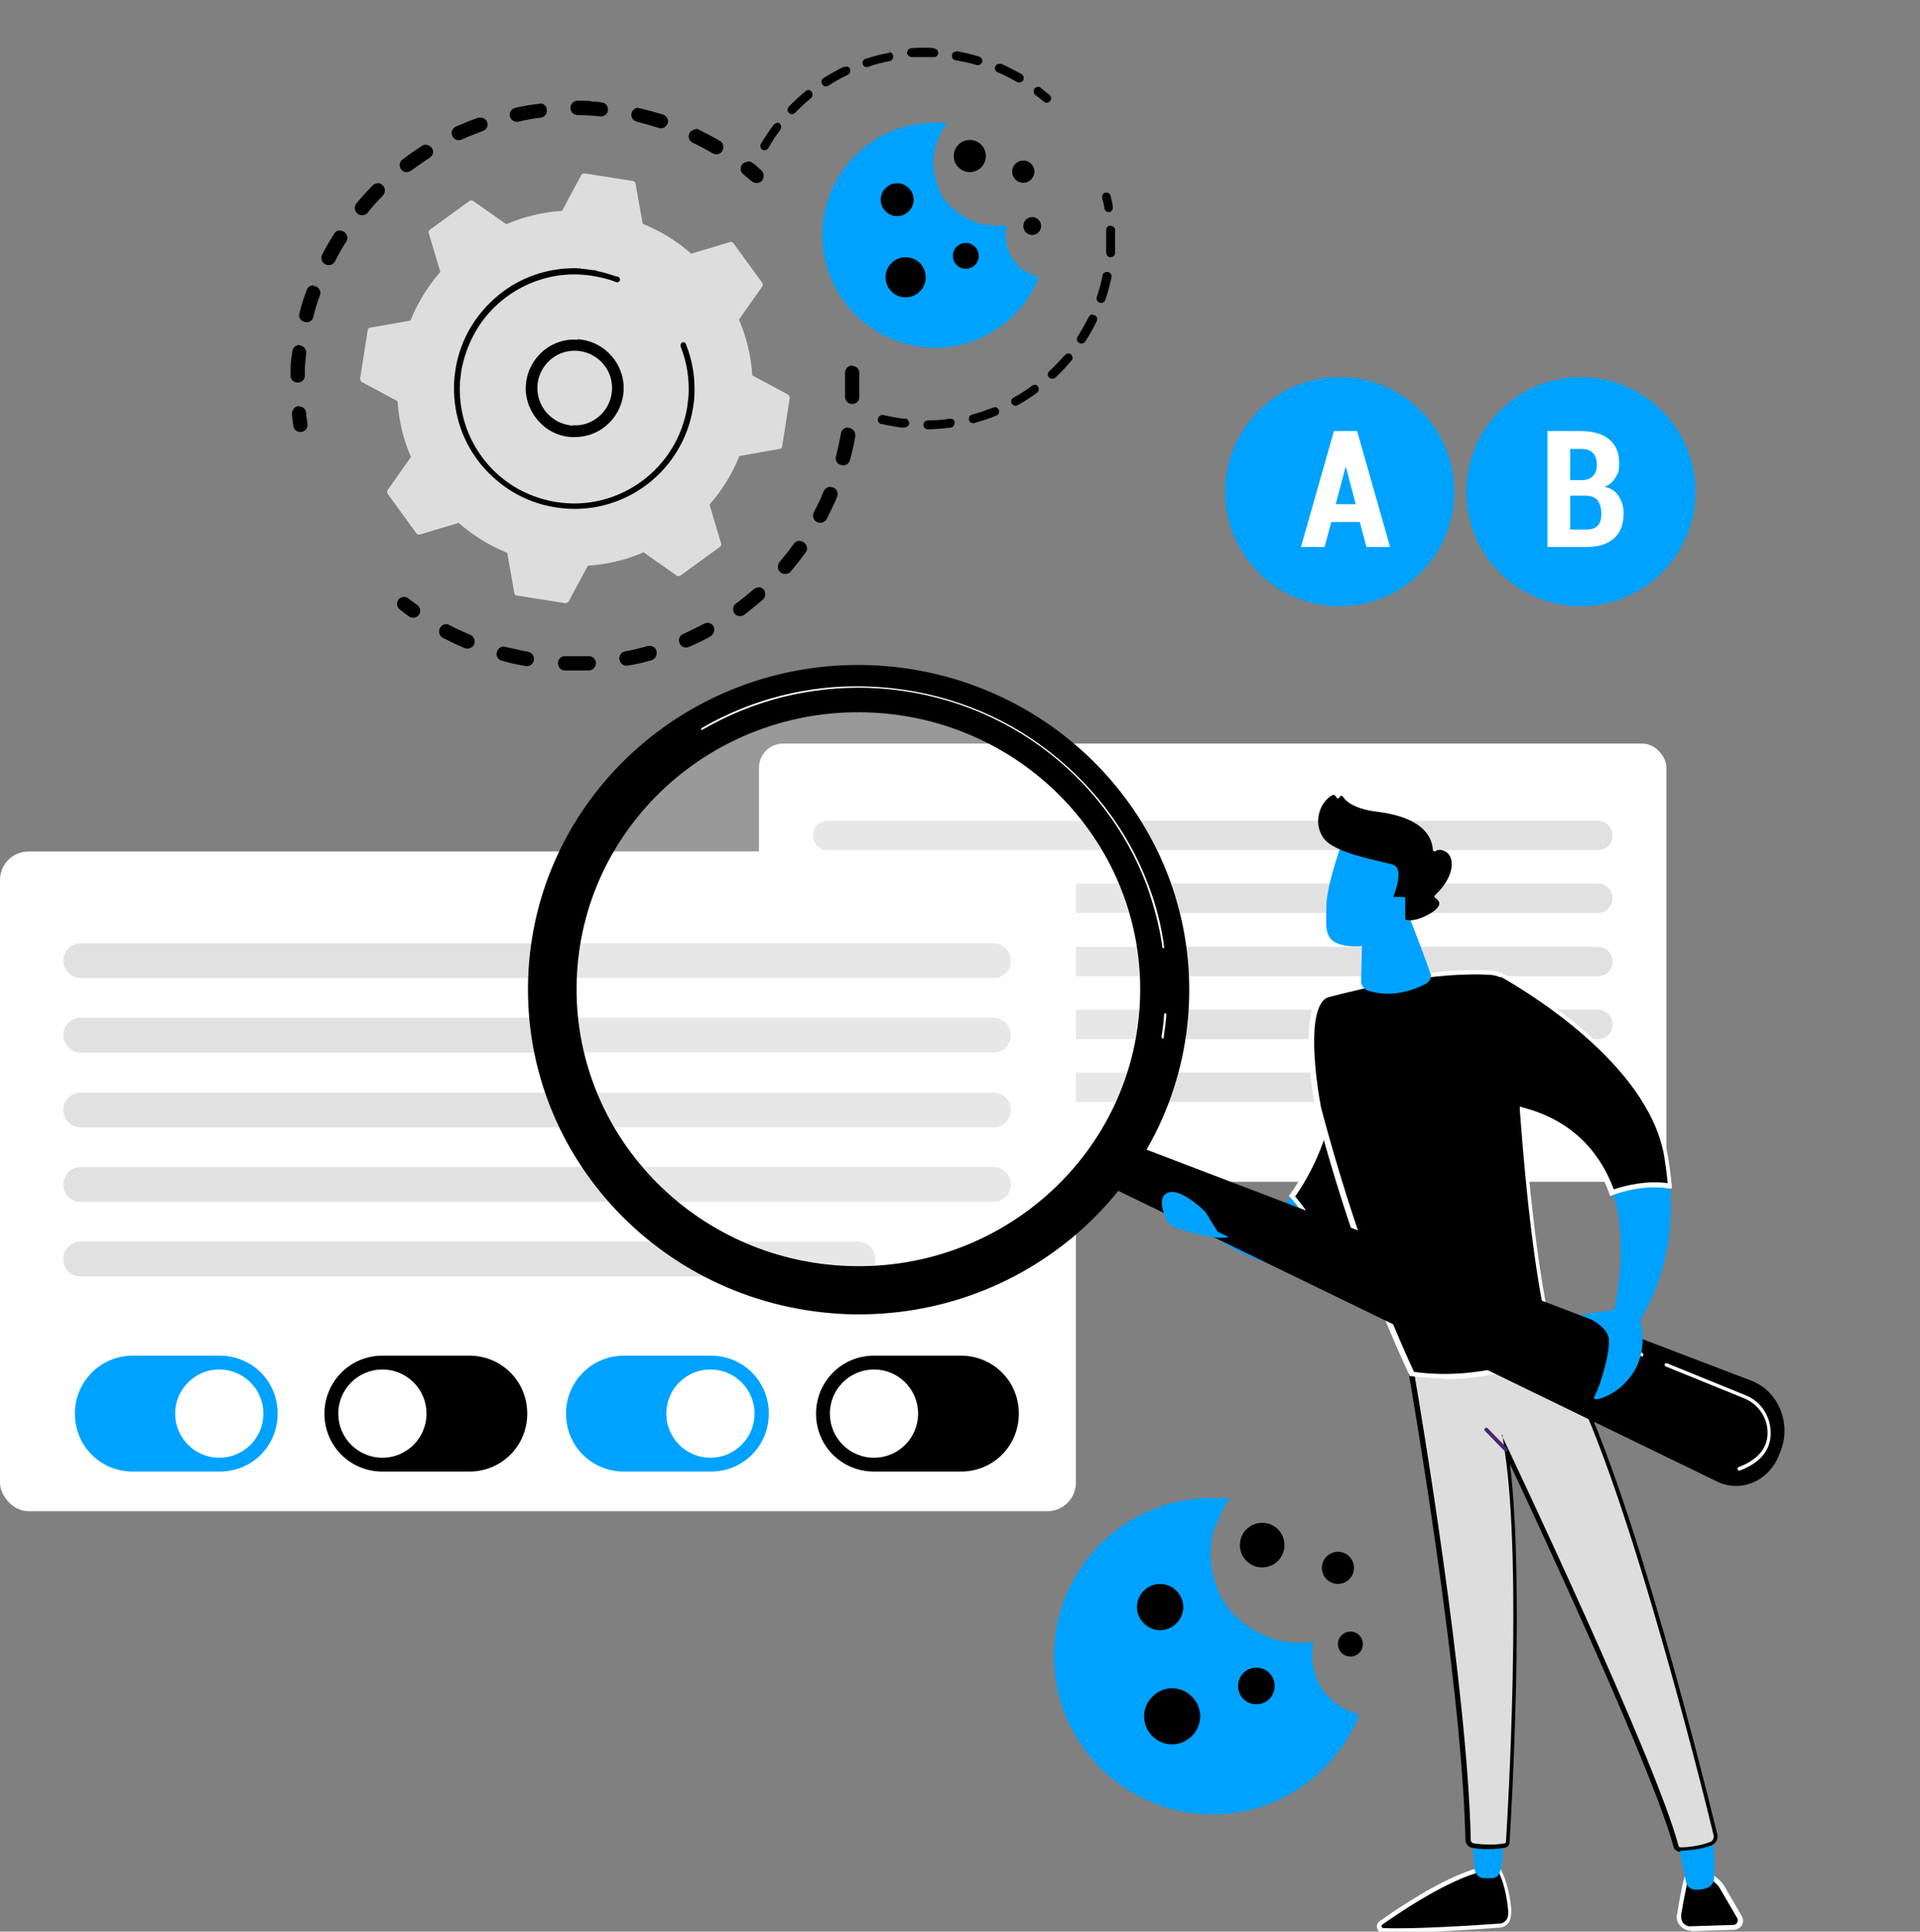 <?xml version="1.0" encoding="UTF-8"?>
<svg id="Layer_2" xmlns="http://www.w3.org/2000/svg" width="430.8" height="433.3" xmlns:xlink="http://www.w3.org/1999/xlink" version="1.1" viewBox="0 0 430.8 433.3">
  <rect x="0" y="0" width="430.8" height="433.3" fill="#808080" stroke="none"/>
  <!-- Generator: Adobe Illustrator 29.3.1, SVG Export Plug-In . SVG Version: 2.1.0 Build 151)  -->
  <defs>
    <style>
      .st0 {
        fill: url(#linear-gradient);
      }

      .st1 {
        opacity: .2;
      }

      .st1, .st2 {
        fill: #fff;
      }

      .st3 {
        fill: #ddd;
      }

      .st4 {
        fill: #e1e1e1;
      }

      .st5 {
        fill: #00a2ff;
      }
    </style>
    <linearGradient id="linear-gradient" x1="448.2" y1="157.5" x2="364.3" y2="280.8" gradientUnits="userSpaceOnUse">
      <stop offset="0" stop-color="#cb236d"/>
      <stop offset="1" stop-color="#4c246d"/>
    </linearGradient>
  </defs>
  <g>
    <rect class="st2" x="170.3" y="166.8" width="203.6" height="98.3" rx="5.4" ry="5.4"/>
    <path class="st4" d="M182.4,201.5c0-1.8,1.4-3.3,3.3-3.3h172.8c1.8,0,3.3,1.4,3.3,3.3s-1.4,3.3-3.3,3.3h-173c-1.7,0-3.1-1.6-3.1-3.3Z"/>
    <path class="st4" d="M182.4,187.4c0-1.8,1.4-3.3,3.3-3.3h172.8c1.8,0,3.3,1.4,3.3,3.3s-1.4,3.3-3.3,3.3h-173c-1.7,0-3.1-1.6-3.1-3.3Z"/>
    <path class="st4" d="M182.4,215.7c0-1.8,1.4-3.3,3.3-3.3h172.8c1.8,0,3.3,1.4,3.3,3.3s-1.4,3.3-3.3,3.3h-173c-1.7,0-3.1-1.5-3.1-3.3Z"/>
    <path class="st4" d="M182.4,229.8c0-1.8,1.4-3.3,3.3-3.3h172.8c1.8,0,3.3,1.4,3.3,3.3s-1.4,3.3-3.3,3.3h-173c-1.7,0-3.1-1.5-3.1-3.3Z"/>
    <path class="st4" d="M182.4,243.9c0-1.8,1.4-3.3,3.3-3.3h147.1c1.8,0,3.3,1.4,3.3,3.3s-1.4,3.3-3.3,3.3h-147.3c-1.7,0-3.1-1.4-3.1-3.3Z"/>
  </g>
  <rect class="st2" x="0" y="191" width="241.4" height="148" rx="6.4" ry="6.4"/>
  <path class="st4" d="M14.2,232.2c0-2.1,1.7-3.9,3.9-3.9h204.8c2.1,0,3.9,1.7,3.9,3.9s-1.7,3.9-3.9,3.9H17.9c-2-.1-3.7-1.9-3.7-3.9Z"/>
  <path class="st4" d="M14.2,215.5c0-2.1,1.7-3.9,3.9-3.9h204.8c2.1,0,3.9,1.7,3.9,3.9s-1.7,3.9-3.9,3.9H17.9c-2-.1-3.7-1.9-3.7-3.9Z"/>
  <path class="st4" d="M14.2,249c0-2.1,1.7-3.9,3.9-3.9h204.8c2.1,0,3.9,1.7,3.9,3.9s-1.7,3.9-3.9,3.9H17.9c-2-.1-3.7-1.8-3.7-3.9Z"/>
  <path class="st4" d="M14.2,265.7c0-2.1,1.7-3.9,3.9-3.9h204.8c2.1,0,3.9,1.7,3.9,3.9s-1.7,3.9-3.9,3.9H17.9c-2,0-3.7-1.8-3.7-3.9Z"/>
  <path class="st4" d="M14.2,282.4c0-2.1,1.7-3.9,3.9-3.9h174.4c2.1,0,3.9,1.7,3.9,3.9s-1.7,3.9-3.9,3.9H17.9c-2,0-3.7-1.7-3.7-3.9Z"/>
  <g>
    <path class="st5" d="M29.8,304.1h19.5c7.2,0,13,5.7,13,13h0c0,7.2-5.7,13-13,13h-19.5c-7.2,0-13-5.7-13-13h0c0-7.1,5.7-13,13-13Z"/>
    <circle class="st2" cx="49.2" cy="317.1" r="9.9"/>
  </g>
  <g>
    <path d="M85.8,304.1h19.5c7.2,0,13,5.7,13,13h0c0,7.2-5.7,13-13,13h-19.5c-7.2,0-13-5.7-13-13h0c0-7.1,5.7-13,13-13Z"/>
    <circle class="st2" cx="85.8" cy="317.1" r="9.9"/>
  </g>
  <g>
    <path d="M196.1,304.1h19.5c7.2,0,13,5.7,13,13h0c0,7.2-5.7,13-13,13h-19.5c-7.2,0-13-5.7-13-13h0c0-7.1,5.7-13,13-13Z"/>
    <circle class="st2" cx="196.1" cy="317.1" r="9.9"/>
  </g>
  <g>
    <path class="st5" d="M140,304.1h19.5c7.2,0,13,5.7,13,13h0c0,7.2-5.7,13-13,13h-19.5c-7.2,0-13-5.7-13-13h0c0-7.1,5.7-13,13-13Z"/>
    <circle class="st2" cx="159.4" cy="317.1" r="9.9"/>
  </g>
  <g>
    <path class="st5" d="M270.5,271.9v4.1c11.7,9,22.7,9.7,27.6,6.4-2.9-7.3-5.9-11.6-8.3-14.2-7.7,10.8-19.3,3.6-19.3,3.6Z"/>
    <g>
      <path d="M313.2,261.9l-13.7-21.4c-.9,12.1-5,21.2-9.7,27.8,2.3,2.5,5.3,6.9,8.3,14.2,12.2-8.1,15.1-20.6,15.1-20.6Z"/>
      <path class="st2" d="M297.9,283.2l-.2-.6c-2.4-6.1-5.2-10.8-8.2-14l-.3-.3.2-.3c5.6-7.9,8.8-17.1,9.6-27.6v-1.5c.1,0,14.7,22.9,14.7,22.9v.2c0,.1-3.2,12.7-15.4,20.9l-.5.3ZM290.5,268.3c2.9,3.2,5.5,7.7,7.9,13.5,10.6-7.4,13.9-18.1,14.4-19.7l-12.8-20c-1,9.9-4.1,18.7-9.4,26.3Z"/>
    </g>
    <g>
      <path d="M338.8,428.4c-.6-6.3-2.4-9-2.4-9l-5.3.3c-7.8,2.5-17,8.7-21,11.6,0,0,0,0,0,0-.7.5-.4,1.6.5,1.7,6.7.4,20.6-.6,26.2-1,1.4-.1,2.4-1.3,2.3-2.7,0-.3,0-.6,0-.9Z"/>
      <path class="st2" d="M313.8,433.6c-1.3,0-2.4,0-3.5,0-.6,0-1.1-.4-1.3-1-.2-.6,0-1.2.5-1.6,3.8-2.7,13.3-9.2,21.2-11.7h.1s5.6-.4,5.6-.4l.2.2c0,.1,1.9,2.9,2.5,9.2h0c0,.4,0,.6,0,.9,0,.8-.2,1.6-.7,2.2-.5.6-1.2,1-2,1-4.8.4-15.6,1.1-22.8,1.1ZM331.1,420.2c-7.8,2.5-17.2,8.9-20.9,11.5-.3.2-.2.4-.2.5,0,0,.1.3.4.3,6.6.3,20.5-.6,26.1-1,.5,0,1-.3,1.4-.7.3-.4.5-.9.5-1.5,0-.3,0-.5,0-.8h0c-.5-5.2-1.8-7.9-2.2-8.7l-5,.3Z"/>
    </g>
    <g>
      <path d="M390.2,430.1c-1.3-2.2-3.2-5.5-3.9-6.7-1.1-1.8-3.4-2.9-3.4-2.9,0,0-3.3-1.9-4.3,0-.6,1.2-1.4,5.8-1.9,9-.1.7,0,1.3.4,1.8.5.8,1.4,1.3,2.4,1.3l9.5-.3c.9,0,1.5-.7,1.5-1.5,0-.3,0-.5-.2-.8Z"/>
      <path class="st2" d="M379.4,433.1c-1.1,0-2.1-.6-2.7-1.5-.4-.6-.6-1.4-.4-2.2.8-5.1,1.5-8.2,2-9.2.3-.5.7-.8,1.2-1,1.5-.5,3.6.7,3.8.8,0,0,2.5,1.2,3.6,3.1.7,1.2,2.6,4.5,3.9,6.7h0c.2.3.3.7.3,1.1,0,1.1-.9,1.9-2,2l-9.5.3s0,0,0,0ZM380.2,420.2c-.2,0-.3,0-.5,0-.3,0-.5.2-.6.5-.4.8-1.1,4.1-1.9,8.9,0,.5,0,1,.3,1.5.4.7,1.2,1.1,1.9,1l9.5-.3c.6,0,1-.5,1-1,0-.2,0-.4-.1-.5-1.3-2.2-3.2-5.5-3.9-6.7-1-1.7-3.2-2.7-3.2-2.7-.5-.3-1.6-.8-2.5-.8Z"/>
    </g>
    <path class="st5" d="M375.7,409.8c.1.4,1.8,8.7,2.6,12.4.2,1,1.1,1.7,2.2,1.7.6,0,1.2,0,1.9-.2,1.2-.2,2.2-1.2,2.2-2.4.1-3.2.2-9.4-1-11.8-1.6-3.3-7.9.3-7.9.3Z"/>
    <path class="st5" d="M337.4,412.2c-.7,0,.3,3.8-.8,7.6-.3.9-.9,1.5-1.8,1.5-.6,0-1.3,0-1.9,0-1,0-1.9-.9-2-1.9l-.9-9.8,7.4,2.7Z"/>
    <g>
      <path class="st3" d="M316.7,308.2c.3,1.6,12,69.5,12.7,104.7,0,.6.4,1.1,1,1.2,1.5.2,4.4.5,7.2,0,.4,0,.7-.4.7-.8.4-6.6,3.7-61.9-.3-88,0,0,33.1,69.7,38.1,88.9.1.5.6.8,1,.8,1.4,0,4.4-.3,6.7-1.2.8-.3,1.3-1.2,1.1-2.1-2.8-11.5-22.5-90.7-35.8-108.2l-32.4,4.8Z"/>
      <path d="M377,415.4c-.7,0-1.3-.5-1.5-1.1-4.4-16.7-30.4-72.4-36.7-85.9,3.3,27.2.3,78.9-.1,84.9,0,.6-.5,1.1-1.1,1.2-2.9.5-5.8.3-7.3,0-.8-.1-1.4-.8-1.5-1.7-.7-35.8-12.6-104-12.7-104.6v-.5c-.1,0,33.1-4.9,33.1-4.9l.2.2c13.2,17.3,32.2,93.3,35.9,108.4.3,1.1-.3,2.2-1.4,2.6-2.4.9-5.3,1.1-6.9,1.2,0,0,0,0,0,0ZM336.9,321.9l1.5,3.1c.3.7,33.2,70,38.2,89,0,.2.3.4.5.4,1.5,0,4.3-.3,6.6-1.2.6-.2.9-.9.8-1.5-2.2-9.2-22.2-89.8-35.5-107.8l-31.6,4.6c1.1,6.4,11.9,70.1,12.6,104.3,0,.3.3.6.6.7,1.4.2,4.3.5,7,0,.2,0,.3-.2.3-.3.4-6.3,3.7-61.8-.3-87.9l-.5-3.4Z"/>
    </g>
    <path class="st0" d="M337.9,325.6c.1,0,.2,0,.3-.1.2-.2.2-.4,0-.6l-4.4-4.5c-.2-.2-.4-.2-.6,0-.2.2-.2.4,0,.6l4.4,4.5c0,0,.2.1.3.1Z"/>
    <path class="st5" d="M361.8,267.4c4.2,11.8,0,28.3,0,28.3l5.5,1.5s9.1-12.4,7.4-31.3c-5.1-.8-9.9.4-12.9,1.5Z"/>
    <g>
      <path d="M373.8,259.1c-3.7-20.9-30.5-36.9-36.8-40.4-.2,0-.3-.1-.5,0-.6-.3-1.3-.5-2.1-.5-12.5-.7-28.2,2.7-36.7,5-.9.2-1.6.9-2.1,1.8-3.4,6,.1,23.9.1,23.9,6,22.5,13,42.2,21,59.4,10.7,1.6,21.5-.4,32.4-4.8-3.6-12.6-5.9-32-7.7-54.6,11.6,3,17.5,10.6,20.3,18.6,3-1.1,7.8-2.3,12.9-1.5-.2-2.1-.5-4.4-.9-6.8Z"/>
      <path class="st2" d="M324.1,309.2c-2.5,0-5-.2-7.5-.5h-.3s-.1-.3-.1-.3c-8-17.1-15.1-37.1-21-59.4-.2-.8-3.5-18.2,0-24.3.6-1.1,1.4-1.8,2.4-2,8.3-2.2,24.2-5.7,36.8-5,.7,0,1.4.2,2.1.5.2,0,.5,0,.7.2,5.5,3.1,33.2,19.5,37,40.8h0c.4,2.3.7,4.6.9,6.8v.6c0,0-.6,0-.6,0-5-.8-9.6.4-12.7,1.5l-.5.2-.2-.5c-3.3-9.3-9.8-15.4-19.3-18.1,2,25.4,4.4,42.5,7.6,53.8v.4c.1,0-.3.2-.3.2-9,3.6-17.3,5.3-25.2,5.3ZM317,307.7c9.7,1.4,20-.1,31.5-4.6-3.2-11.5-5.6-28.7-7.5-54.2v-.7c0,0,.6.2.6.2,10,2.6,16.9,8.8,20.5,18.4,3-1,7.4-2,12.1-1.4-.2-2-.5-4.1-.8-6.1h0c-3.7-20.8-31.1-37-36.5-40.1,0,0-.1,0-.2,0h-.1s-.1,0-.1,0c-.6-.3-1.2-.4-1.9-.5-12.5-.8-28.2,2.8-36.5,5-.7.2-1.3.7-1.8,1.6-3.3,5.7.1,23.4.2,23.5,5.9,22.1,12.9,42,20.8,59Z"/>
    </g>
    <path d="M247.6,254.2l145.3,55.5c6.2,2.3,9.2,9.8,6.5,16.1l-.4,1c-2.4,5.6-8.6,8.1-13.8,5.5l-142.8-69.3,5.3-8.9Z"/>
    <ellipse class="st1" cx="192.7" cy="222" rx="65.4" ry="66.6" transform="translate(-35.4 407.4) rotate(-88.2)"/>
    <path d="M118.5,219.6c-1.3,40.2,30.8,73.8,71.8,75.2,40.9,1.3,75.2-30.2,76.5-70.4,1.3-40.2-30.8-73.8-71.8-75.2-40.9-1.3-75.2,30.2-76.5,70.4ZM129.4,219.9c1.1-34.3,30.3-61.2,65.2-60.1,34.9,1.1,62.3,29.8,61.2,64.1-1.1,34.3-30.3,61.2-65.2,60.1-34.9-1.1-62.3-29.8-61.2-64.1Z"/>
    <path class="st2" d="M260.8,232.9c-.1,0-.2-.2-.2-.3.3-1.7.5-3.4.6-5.1,0-.1.1-.2.3-.2.1,0,.2.1.2.3-.1,1.7-.4,3.5-.6,5.2,0,.1-.1.2-.2.2s0,0,0,0ZM260.8,212.3c-.7-4.7-1.9-9.2-3.5-13.7-4.7-12.5-13-23.3-23.9-31.2-11.2-8.1-24.5-12.6-38.5-13.1-13.1-.4-26,2.8-37.3,9.4-.1,0-.3,0-.3,0,0-.1,0-.3,0-.3,11.3-6.6,24.3-9.9,37.5-9.4,14.1.5,27.5,5,38.8,13.2,11,8,19.4,18.8,24.1,31.4h0c1.7,4.4,2.9,9.1,3.5,13.8,0,.1,0,.3-.2.3,0,0,0,0,0,0-.1,0-.2,0-.2-.2Z"/>
    <path class="st2" d="M390.2,329.9s0,0,.1,0c4.5-1.7,6.9-4.4,7-8.2.1-3.8-2.1-7.3-5.6-8.7l-17.7-7.2c-.2,0-.4,0-.5.2,0,.2,0,.4.2.5l17.7,7.2c3.2,1.3,5.3,4.5,5.2,7.9-.1,3.4-2.3,5.9-6.5,7.5-.2,0-.3.3-.2.5,0,.2.2.3.4.3Z"/>
    <path class="st2" d="M368.4,304.3c.1,0,.3-.1.3-.3,0-.2,0-.4-.2-.5l-2.3-.9c-.2,0-.4,0-.5.2,0,.2,0,.4.2.5l2.3.9s0,0,.1,0Z"/>
    <path class="st5" d="M264,275.5c-1-.3-1.9-1-2.3-2-.9-1.9-1.8-5,.2-5.9,3-1.4,8.6,4.3,8.6,4.3l2.7,4.4,2.5,1.2c-2.3.6-6.6-.4-11.7-2Z"/>
    <path class="st5" d="M362.1,293.8l-7.4,1.1s6.2,2.2,6.3,5.7c.2,3.5-2.2,10.8-3.3,12.8-1.2,2.2,15.5-3.2,9.6-19.6h-5.2Z"/>
    <path class="st5" d="M314.5,201.3s4.4,11.1,6.5,17.2c.3.9-.4,1.9-1.3,2.3-2.3,1.2-7.4,3.2-12.8,1.4-.9-.3-1.5-1.2-1.5-2.1l.4-17.1,8.6-1.7Z"/>
    <path class="st5" d="M301.3,188.5s-3.6,9.7-3.7,14.7c0,5-.9,8.3,4.9,9,5.8.7,10.5-2.4,12.9-7.5,0,0,3.7-7.9,2.6-11-1.1-3.1-16.8-5.2-16.8-5.2Z"/>
    <path d="M313.3,201.2h-.7s2.7-6.3,0-7.2c-2.7-.9-13.3-2.5-15.7-6.1-2.4-3.5-.7-8.2,2.2-9.6.2,0,.4,0,.5.2l.3.4c.2.3.6.2.7-.1h0c0-.3.5-.4.7-.1.7,1.1,2.7,2.8,7.8,3.4,7.2.9,12,3.6,12.4,8.5,0,.3.4.5.6.3.5-.3,1.3-.5,2.5.3,2,1.5,1.5,5.8-2.6,9.6-.2.2-.2.5,0,.6.8.5,2,1.6-.9,3.4-3,1.8-4.8,1.7-5.5,1.6-.2,0-.3-.2-.3-.4v-4.4c0-.2-.1-.4-.4-.4h-1.6Z"/>
  </g>
  <g>
    <path d="M191.3,82.1c.8,0,1.5.7,1.5,1.5,0,1.8,0,3.6,0,5.5,0,.9-.8,1.6-1.7,1.5,0,0,0,0,0,0-.9,0-1.5-.8-1.5-1.7,0-1.7,0-3.5,0-5.2,0-.9.6-1.6,1.5-1.7,0,0,.1,0,.2,0ZM190.4,96c0,0,.1,0,.2,0,.9.2,1.4,1,1.3,1.9-.3,1.8-.7,3.6-1.2,5.3-.2.9-1.1,1.4-2,1.1-.9-.2-1.4-1.1-1.1-2,.4-1.7.8-3.4,1.1-5.1.1-.8.9-1.4,1.7-1.3ZM186.5,109.3c.2,0,.4,0,.5.1.8.3,1.2,1.3.8,2.1-.7,1.7-1.5,3.3-2.3,4.9-.4.8-1.4,1.1-2.2.7-.8-.4-1.1-1.4-.7-2.2.8-1.5,1.6-3.1,2.2-4.7.3-.6.9-1,1.6-1ZM179.6,121.4c.3,0,.6.1.8.3.7.5.9,1.5.4,2.2-1.1,1.5-2.2,2.9-3.4,4.3-.6.7-1.6.7-2.3.2-.7-.6-.7-1.6-.2-2.3,1.1-1.3,2.2-2.7,3.2-4.1.3-.5.9-.7,1.4-.7ZM170.2,131.7c.4,0,.8.2,1.1.5.6.7.5,1.7-.1,2.3-1.4,1.2-2.8,2.3-4.2,3.4-.7.5-1.7.4-2.2-.3-.5-.7-.4-1.7.3-2.2,1.4-1,2.7-2.1,4-3.2.3-.3.7-.4,1.1-.4ZM158.8,139.7c.5,0,1,.3,1.3.8.4.8.1,1.7-.6,2.2-1.6.9-3.2,1.7-4.9,2.4-.8.4-1.8,0-2.1-.8-.4-.8,0-1.8.8-2.1,1.6-.7,3.1-1.5,4.7-2.3.3-.1.6-.2.9-.2ZM100.1,140c.2,0,.4,0,.7.2,1.5.8,3.1,1.5,4.7,2.2.8.3,1.2,1.3.9,2.1-.3.8-1.3,1.2-2.1.9-1.7-.7-3.3-1.5-4.9-2.3-.8-.4-1.1-1.4-.7-2.2.3-.6.9-.9,1.5-.9ZM145.9,144.9c.7,0,1.3.5,1.4,1.2.2.9-.3,1.7-1.1,2-1.7.5-3.5.9-5.3,1.2-.9.2-1.7-.4-1.9-1.3-.2-.9.4-1.7,1.3-1.9,1.7-.3,3.4-.7,5-1.2.2,0,.4,0,.5,0ZM113.1,145.1c.1,0,.2,0,.3,0,1.7.4,3.4.8,5.1,1.1.9.2,1.4,1,1.3,1.9-.2.9-1,1.5-1.9,1.3-1.8-.3-3.6-.7-5.3-1.2-.9-.2-1.4-1.1-1.1-2,.2-.7.9-1.2,1.6-1.2ZM132.2,147.2c.8,0,1.5.7,1.5,1.5,0,.9-.6,1.6-1.5,1.7-1.8,0-3.6,0-5.5,0,0,0,0,0,0,0-.9,0-1.5-.8-1.5-1.7,0-.9.8-1.6,1.7-1.5,1.7,0,3.5,0,5.2,0,0,0,.1,0,.2,0Z"/>
    <path d="M90.7,133.9c.3,0,.6.1.9.3.6.5,1.3,1,2,1.5.7.5.9,1.5.4,2.2-.5.7-1.5.9-2.2.4-.7-.5-1.4-1-2.1-1.6-.7-.5-.8-1.6-.3-2.2.3-.4.8-.6,1.4-.6Z"/>
  </g>
  <g>
    <path d="M67.2,91.2c.8,0,1.4.6,1.5,1.4,0,.8.2,1.7.3,2.5.1.9-.5,1.7-1.4,1.8-.9.1-1.7-.5-1.8-1.4-.1-.9-.2-1.7-.3-2.6,0-.9.6-1.7,1.4-1.8,0,0,.2,0,.3,0Z"/>
    <path d="M132.8,22.8c.7,0,1.5,0,2.2.2.9,0,1.5.9,1.4,1.7,0,.9-.9,1.5-1.7,1.4-1.7-.2-3.4-.2-5.1-.3-.9,0-1.6-.7-1.6-1.6,0-.9.7-1.6,1.6-1.6,1,0,2.1,0,3.1.1ZM143.3,24.3c0,0,.2,0,.3,0,1.7.4,3.5.9,5.2,1.4.8.3,1.3,1.2,1,2-.3.8-1.2,1.3-2,1-1.6-.5-3.3-1-4.9-1.4-.9-.2-1.4-1.1-1.2-1.9.2-.8.9-1.3,1.6-1.2ZM121.2,23.2c.8,0,1.4.6,1.5,1.4.1.9-.5,1.7-1.4,1.8-1.7.2-3.4.5-5,.9-.9.2-1.7-.4-1.9-1.2-.2-.9.4-1.7,1.2-1.9,1.7-.4,3.5-.7,5.3-.9.1,0,.2,0,.3,0ZM156.2,28.9c.2,0,.4,0,.6.2,1.6.8,3.2,1.6,4.7,2.5.8.4,1,1.4.6,2.2-.4.8-1.4,1-2.2.6-1.5-.9-3-1.7-4.5-2.4-.8-.4-1.1-1.3-.7-2.1.3-.6.9-.9,1.5-.9ZM107.9,26.4c.6,0,1.2.4,1.4,1,.3.8-.1,1.7-1,2-1.6.6-3.2,1.2-4.7,1.9-.8.4-1.8,0-2.1-.8-.4-.8,0-1.8.8-2.1,1.6-.7,3.3-1.4,5-2,.2,0,.4-.1.6,0ZM95.6,32.5c.5,0,1,.3,1.3.7.5.7.3,1.7-.5,2.2-1.4.9-2.8,1.9-4.2,2.9-.7.5-1.7.4-2.2-.3-.5-.7-.4-1.7.3-2.2,1.4-1.1,2.9-2.1,4.4-3.1.3-.2.6-.3,1-.2ZM84.9,41.1c.4,0,.7.2,1,.5.6.6.6,1.6,0,2.3-1.2,1.2-2.4,2.5-3.4,3.8-.6.7-1.6.8-2.3.2-.7-.6-.8-1.6-.2-2.3,1.1-1.4,2.4-2.7,3.6-4,.3-.3.8-.5,1.2-.5ZM76.4,51.8c.3,0,.5,0,.8.2.7.5,1,1.5.5,2.2-.9,1.4-1.8,2.9-2.5,4.4-.4.8-1.4,1.1-2.2.7-.8-.4-1.1-1.4-.7-2.2.8-1.6,1.7-3.1,2.7-4.7.3-.5.9-.8,1.4-.7ZM70.4,64.2c.1,0,.3,0,.4,0,.8.3,1.3,1.2,1,2-.6,1.6-1.1,3.2-1.5,4.9-.2.9-1.1,1.4-2,1.1-.9-.2-1.4-1.1-1.1-2,.4-1.7,1-3.5,1.6-5.1.2-.7.9-1.1,1.6-1.1ZM67.3,77.5s0,0,0,0c.9.1,1.5.9,1.4,1.8-.1,1.2-.3,2.5-.3,3.7,0,.4,0,.9,0,1.3,0,.9-.8,1.6-1.7,1.5-.9,0-1.6-.8-1.5-1.7,0-.5,0-.9,0-1.4,0-1.3.2-2.6.4-3.9.1-.8.8-1.5,1.7-1.4Z"/>
    <path d="M167.9,36.2c.3,0,.6.1.9.3.7.5,1.4,1.1,2,1.7.7.6.7,1.6.2,2.3-.6.7-1.6.7-2.3.2-.6-.5-1.3-1.1-1.9-1.6-.7-.5-.8-1.6-.3-2.2.3-.4.8-.6,1.3-.6Z"/>
  </g>
  <path class="st3" d="M164.6,54.6c-.2-.3-.5-.4-.8-.3l-8.7,2.6c-3.2-2.8-6.9-5.1-10.9-6.7l-1.6-9c0-.3-.3-.6-.6-.6l-10.8-1.7c-.3,0-.6.1-.8.4l-4.3,8c-4.4.3-8.6,1.3-12.5,3l-7.4-5.2c-.3-.2-.6-.2-.9,0l-8.8,6.4c-.3.2-.4.5-.3.8l2.6,8.7c-2.8,3.2-5.1,6.9-6.7,10.9l-9,1.6c-.3,0-.6.3-.6.6l-1.7,10.8c0,.3.1.6.4.8l8,4.3c.3,4.4,1.3,8.6,3,12.5l-5.2,7.4c-.2.3-.2.6,0,.9l6.4,8.8c.2.3.5.4.8.3l8.7-2.6c3.2,2.8,6.9,5.1,10.9,6.7l1.6,9c0,.3.3.6.6.6l10.8,1.7c.3,0,.6-.1.8-.4l4.3-8c4.4-.3,8.6-1.3,12.5-3l7.4,5.2c.3.2.6.2.9,0l8.8-6.4c.3-.2.4-.5.3-.8l-2.6-8.7c2.8-3.2,5.1-6.9,6.7-10.9l9-1.6c.3,0,.6-.3.6-.6l1.7-10.8c0-.3-.1-.6-.4-.8l-8-4.3c-.3-4.4-1.3-8.6-3-12.5l5.2-7.4c.2-.3.2-.6,0-.9l-6.4-8.8Z"/>
  <g>
    <path d="M248.3,43.2c.4,0,.8.3.9.8.2.8.4,1.7.5,2.5,0,.5-.3,1-.8,1.1-.5,0-1-.3-1.1-.8-.1-.8-.3-1.6-.5-2.4-.1-.5.2-1.1.7-1.2,0,0,.2,0,.3,0Z"/>
    <path d="M249.3,50.7c.5,0,.9.4.9.9,0,1.4,0,2.9,0,4.3,0,.3,0,.6,0,.9,0,.5-.5.9-1.1.9-.5,0-.9-.5-.9-1.1,0-.3,0-.6,0-.9,0-1.4,0-2.8,0-4.1,0-.5.4-1,.9-1,0,0,0,0,.1,0ZM248.5,61s0,0,.1,0c.5.1.9.6.8,1.2-.4,1.7-.8,3.4-1.4,5.1-.2.5-.7.8-1.3.6-.5-.2-.8-.7-.6-1.3.5-1.6,1-3.2,1.3-4.8,0-.5.5-.8,1-.8ZM245.2,70.7c.1,0,.3,0,.4,0,.5.2.7.8.5,1.3-.8,1.6-1.6,3.1-2.6,4.6-.3.5-.9.6-1.4.3-.5-.3-.6-.9-.3-1.4.9-1.4,1.7-2.9,2.5-4.4.2-.4.6-.6.9-.6ZM239.7,79.3c.2,0,.4,0,.6.2.4.4.5,1,.1,1.4-1.1,1.3-2.3,2.6-3.6,3.8-.4.4-1,.3-1.4,0-.4-.4-.4-1,0-1.4,1.2-1.1,2.4-2.4,3.5-3.6.2-.2.5-.4.8-.4ZM232.2,86.3c.3,0,.6.2.7.4.3.4.2,1.1-.2,1.4-1.4,1-2.9,2-4.4,2.8-.5.3-1.1,0-1.3-.4-.3-.5,0-1.1.4-1.3,1.5-.8,2.9-1.7,4.2-2.7.2-.1.4-.2.6-.2ZM223.2,91.3c.4,0,.7.3.9.6.2.5,0,1.1-.5,1.3-1.6.7-3.3,1.2-5,1.7-.5.1-1.1-.2-1.2-.7-.1-.5.2-1.1.7-1.2,1.6-.4,3.2-1,4.8-1.6.1,0,.3,0,.4,0ZM213.3,93.9c.5,0,.9.4.9.9,0,.5-.3,1-.8,1.1-1.7.2-3.5.4-5.2.4-.5,0-1-.4-1-1,0-.5.4-1,1-1,1.7,0,3.4-.1,5-.4,0,0,.1,0,.2,0ZM198,93.1c0,0,.1,0,.2,0,1.4.3,2.8.6,4.3.8.2,0,.4,0,.6,0,.5,0,.9.5.9,1.1,0,.5-.6.9-1.1.9-.2,0-.5,0-.7,0-1.5-.2-3-.5-4.5-.8-.5-.1-.9-.7-.7-1.2.1-.5.5-.8,1-.8Z"/>
  </g>
  <g>
    <path d="M209.6,10.9c.5,0,1,.5.9,1,0,.5-.5,1-1,.9-1.6,0-3.3,0-4.9,0-.5,0-1-.4-1.1-.9,0-.5.4-1,.9-1.1,1.7-.1,3.4-.2,5.2,0,0,0,0,0,0,0ZM214.6,11.5s0,0,.1,0c1.7.3,3.4.7,5,1.2.5.2.8.7.7,1.2-.2.5-.7.8-1.2.7-1.6-.5-3.2-.8-4.8-1.1-.5,0-.9-.6-.8-1.1,0-.5.5-.9,1-.8ZM199.5,11.7c.4,0,.8.3.9.8.1.5-.2,1.1-.8,1.2-1.6.3-3.2.7-4.8,1.3-.5.2-1.1-.1-1.2-.6-.2-.5.1-1.1.6-1.2,1.6-.5,3.3-1,5-1.3,0,0,.2,0,.3,0ZM224.3,14.3c.1,0,.2,0,.3,0,1.6.7,3.1,1.5,4.6,2.3.5.3.6.9.4,1.4-.3.5-.9.6-1.4.4-1.4-.8-2.9-1.6-4.4-2.2-.5-.2-.7-.8-.5-1.3.2-.4.6-.6,1-.6ZM189.9,14.9c.3,0,.7.2.8.6.2.5,0,1.1-.5,1.3-1.5.7-2.9,1.5-4.3,2.4-.5.3-1.1.2-1.4-.3-.3-.5-.2-1.1.3-1.4,1.5-.9,3-1.8,4.5-2.5.2,0,.3-.1.5,0ZM181.4,20.2c.3,0,.5.1.7.4.3.4.3,1-.1,1.4-1.3,1-2.5,2.2-3.6,3.3-.4.4-1,.4-1.4,0-.4-.4-.4-1,0-1.4,1.2-1.2,2.5-2.4,3.8-3.5.2-.2.4-.2.7-.2ZM174.4,27.5c.2,0,.4,0,.5.2.4.3.5.9.2,1.4-1,1.3-1.9,2.7-2.7,4.1-.3.5-.9.6-1.3.4-.5-.3-.6-.9-.4-1.3.9-1.5,1.8-2.9,2.9-4.3.2-.3.5-.4.8-.4Z"/>
    <path d="M233,19.5c.2,0,.4,0,.5.2.7.5,1.3,1.1,2,1.6.4.4.5,1,.1,1.4-.4.4-1,.5-1.4.1-.6-.5-1.2-1-1.9-1.5-.4-.3-.5-1-.2-1.4.2-.3.5-.4.8-.4Z"/>
  </g>
  <g>
    <path class="st5" d="M228.3,59.3c-1.8-1.7-2.6-4.1-2.7-6.5,0-.8,0-1.5.3-2.3-.8.1-1.5.2-2.4.1-3.9,0-7.2-1.6-10-4.1-2.7-2.5-4-6.3-4.1-10,0-2,.4-3.8,1.2-5.4.4-1.3,1.1-2.5,1.9-3.5-.9-.1-1.9-.1-2.8-.1-13.6,0-24.7,10.8-25.2,24.4-.5,14.3,11.2,26.3,25.6,26.1,10.5-.1,19.4-6.7,23-15.9-1.8-.4-3.4-1.3-4.8-2.6Z"/>
    <path d="M197.6,44.8c0-2,1.7-3.7,3.7-3.7s3.7,1.7,3.7,3.7-1.7,3.7-3.7,3.7-3.7-1.7-3.7-3.7Z"/>
    <path d="M203.2,66.7c-2.5,0-4.5-2-4.5-4.5s2-4.5,4.5-4.5,4.5,2,4.5,4.5-2,4.5-4.5,4.5Z"/>
    <path d="M216.7,60.3c-1.6,0-2.9-1.3-2.9-2.9s1.3-2.9,2.9-2.9,2.9,1.3,2.9,2.9-1.3,2.9-2.9,2.9Z"/>
    <circle cx="217.6" cy="35" r="3.6"/>
    <circle cx="229.6" cy="38.5" r="2.5"/>
    <circle cx="231.6" cy="50.7" r="2"/>
  </g>
  <g>
    <path class="st5" d="M298.3,380.8c-2.6-2.4-3.7-5.8-3.9-9.2,0-1.1,0-2.2.4-3.3-1.1.2-2.2.3-3.4.2-5.4,0-10.2-2.3-14-5.8-3.9-3.6-5.6-8.9-5.8-14,0-2.8.5-5.3,1.7-7.6.6-1.8,1.5-3.5,2.7-4.9-1.3-.2-2.7-.2-4-.2-19.2,0-34.8,15.2-35.5,34.3-.7,20.2,15.8,37,36.1,36.7,14.7-.2,27.3-9.5,32.4-22.4-2.5-.6-4.7-1.9-6.7-3.7Z"/>
    <path d="M255.1,360.5c0-2.9,2.4-5.2,5.2-5.2s5.2,2.4,5.2,5.2-2.4,5.2-5.2,5.2-5.2-2.4-5.2-5.2Z"/>
    <path d="M263,391.3c-3.5,0-6.3-2.9-6.3-6.3s2.9-6.3,6.3-6.3,6.3,2.9,6.3,6.3-2.9,6.3-6.3,6.3Z"/>
    <path d="M281.9,382.3c-2.3,0-4.1-1.8-4.1-4.1s1.8-4.1,4.1-4.1,4.1,1.8,4.1,4.1-1.8,4.1-4.1,4.1Z"/>
    <circle cx="283.2" cy="346.6" r="5"/>
    <circle cx="300.2" cy="351.7" r="3.6"/>
    <circle cx="303" cy="368.8" r="2.8"/>
  </g>
  <path d="M129.6,76.1c5.3.3,9.8,4.5,10.3,10,.5,6-3.9,11.4-10,11.9-2.9.3-5.8-.6-8-2.5-2.2-1.9-3.6-4.5-3.9-7.4-.5-6,3.9-11.4,10-11.9.5,0,1.1,0,1.6,0ZM128.5,95.4c.4,0,.8,0,1.2,0,4.6-.4,8-4.5,7.6-9.1-.4-4.6-4.5-8-9.1-7.6-4.6.4-8,4.5-7.6,9.1.2,2.2,1.3,4.3,3,5.7,1.4,1.2,3.1,1.8,4.9,2Z"/>
  <path d="M130.3,60.3c.9,0,1.8.2,2.8.3h0c.3,0,.6,0,.9.2,1.4.3,2.8.7,4.2,1.2,0,0,0,0,0,0,0,0,.1,0,.2,0,.1,0,.2,0,.3.1.3.1.4.4.4.6,0,0,0,.1,0,.2-.1.3-.5.5-.8.4-1.7-.7-3.5-1.1-5.3-1.4-9-1.5-17.7,2-23.3,8.3-3.1,3.5-5.3,8-6.2,13-.1.9-.2,1.8-.3,2.6-.3,5.9,1.3,11.7,4.8,16.5,4,5.6,10,9.2,16.7,10.3,14,2.3,27.2-7.3,29.5-21.3.1-.9.2-1.7.3-2.6.2-3.8-.4-7.5-1.8-11,0,0,0-.2,0-.3,0-.2.2-.5.4-.6.3-.1.7,0,.8.4,1.5,3.7,2.1,7.6,1.9,11.6,0,.9-.2,1.8-.3,2.7-2.4,14.7-16.2,24.7-30.9,22.3-7.1-1.1-13.3-5-17.6-10.8-3.7-5.1-5.4-11.1-5.1-17.3,0-.9.2-1.8.3-2.8,1.1-7.1,5-13.3,10.8-17.6,5.1-3.7,11.1-5.4,17.3-5.1Z"/>
  <circle class="st5" cx="300.6" cy="110.3" r="25.7"/>
  <circle class="st5" cx="354.7" cy="110.3" r="25.7"/>
  <path class="st2" d="M305.2,117.1h-6.5l-1.5,5.6h-5.3l7.4-26h5.2l7.4,26h-5.3l-1.5-5.6ZM299.8,113.1h4.4l-2.2-8.3h-.1l-2.2,8.3Z"/>
  <path class="st2" d="M347.2,122.7v-26h7.5c2.7,0,4.8.6,6.3,1.8,1.5,1.2,2.3,3,2.3,5.3s-.3,2.3-.8,3.3c-.6,1-1.4,1.7-2.5,2.1,1.5.3,2.5,1,3.2,2.1.7,1.1,1.1,2.4,1.1,3.8,0,2.5-.7,4.4-2.2,5.7s-3.5,1.9-6.2,1.9h-8.7ZM352.3,107.7h2.6c1.1,0,1.9-.3,2.5-.9.6-.6.9-1.4.9-2.5s-.3-2.1-.9-2.7c-.6-.6-1.5-.9-2.7-.9h-2.4v7.1ZM352.3,111.2v7.6h3.7c1.1,0,1.9-.3,2.5-.9.6-.6.8-1.5.8-2.7s-.3-2.2-.8-2.9c-.5-.7-1.3-1-2.4-1.1h-3.8Z"/>
</svg>
